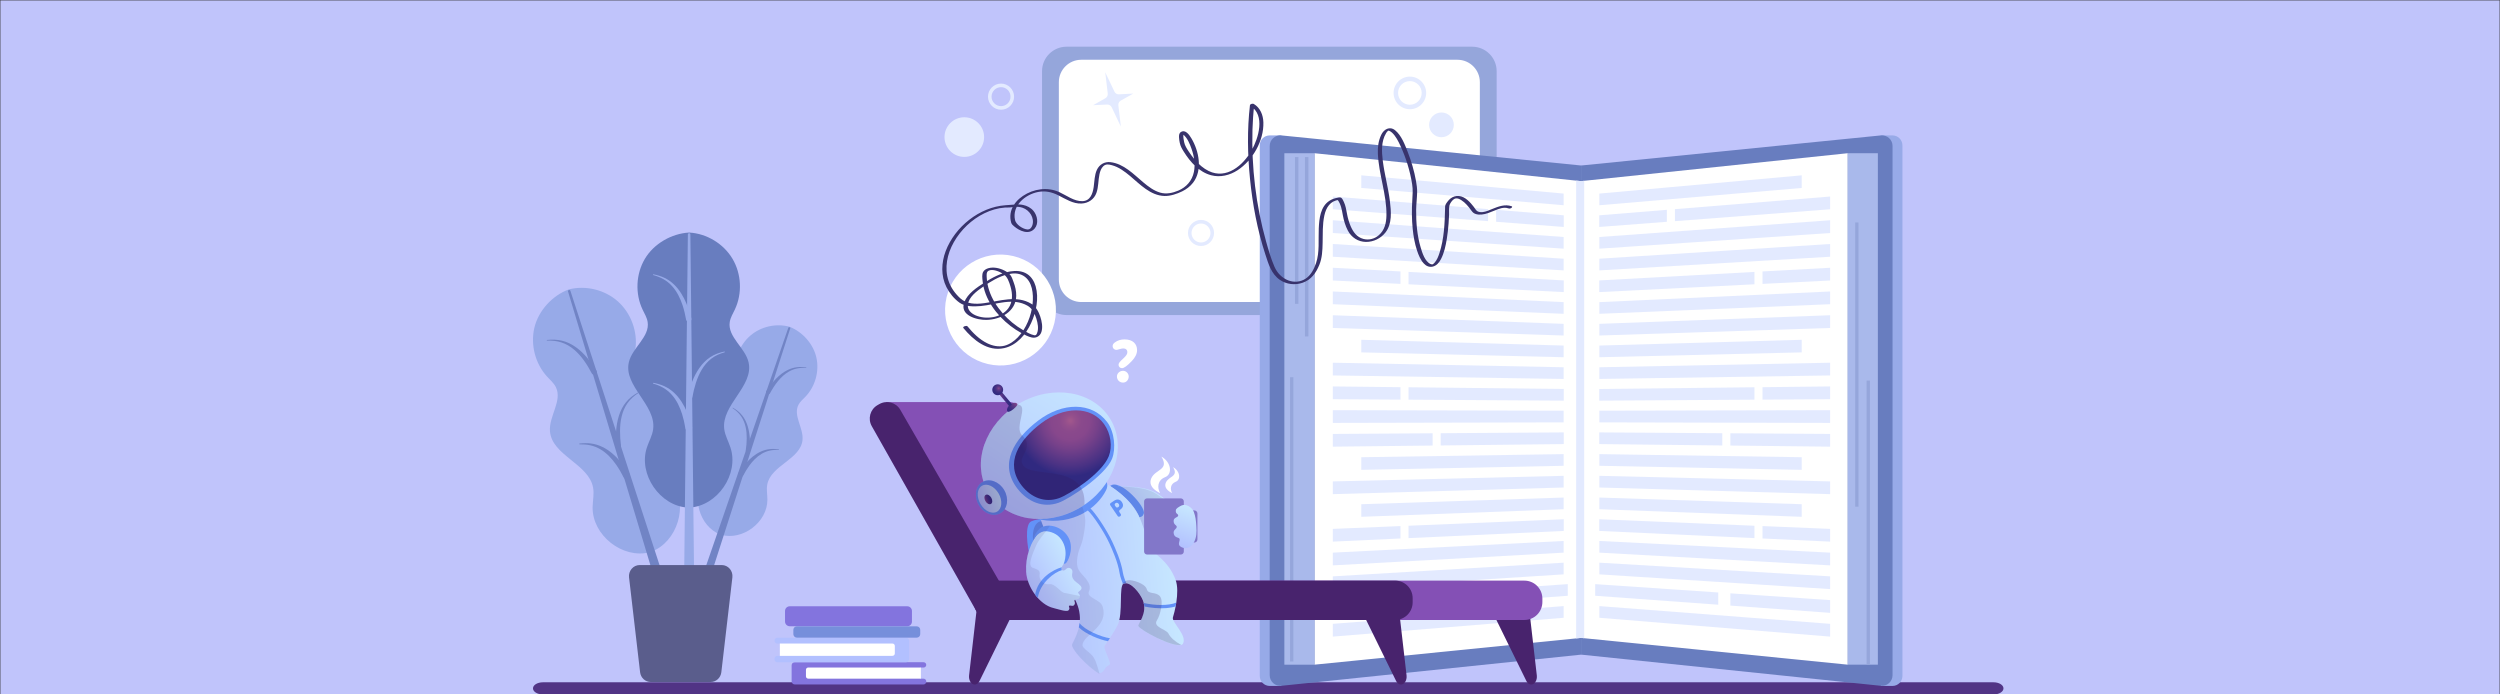 <svg width="1440" height="400" viewBox="0 0 1440 400" fill="none" xmlns="http://www.w3.org/2000/svg">
<rect x="0" y="0" width="1440" height="400" fill="#333333" stroke="none"/>
<mask id="mask0" mask-type="alpha" maskUnits="userSpaceOnUse" x="0" y="0" width="1440" height="400">
<path d="M0 0H1440V400H0V0Z" fill="white"/>
</mask>
<g mask="url(#mask0)">
<mask id="mask1" mask-type="alpha" maskUnits="userSpaceOnUse" x="0" y="0" width="1440" height="400">
<path d="M0 0H1440V400H0V0Z" fill="white"/>
</mask>
<g mask="url(#mask1)">
<path d="M0 0H1440V400H0V0Z" fill="#C0C4FB"/>
<path d="M847.962 181.469H614.329C606.537 181.469 600.215 175.143 600.215 167.345V41.023C600.215 33.225 606.537 26.898 614.329 26.898H847.962C855.754 26.898 862.076 33.225 862.076 41.023V167.366C862.055 175.164 855.754 181.469 847.962 181.469Z" fill="#95A6DB"/>
<path d="M839.499 173.966H622.794C615.674 173.966 609.898 168.186 609.898 161.06V47.328C609.898 40.203 615.674 34.423 622.794 34.423H839.499C846.619 34.423 852.395 40.203 852.395 47.328V161.06C852.395 168.186 846.619 173.966 839.499 173.966Z" fill="white"/>
<path d="M1148.29 400H312.713C309.536 400 307 398.426 307 396.5C307 394.574 309.568 393 312.713 393H1148.29C1151.46 393 1154 394.574 1154 396.5C1154 398.447 1151.43 400 1148.29 400Z" fill="#513485"/>
<path d="M1090.09 395.102H1083.39V77.994H1090.09C1093.24 77.994 1095.8 80.558 1095.8 83.711V389.364C1095.8 392.538 1093.24 395.102 1090.09 395.102Z" fill="#97AAE8"/>
<path d="M1083.37 395.018L910.688 377.068V95.334L1083.39 77.994C1086.98 77.637 1090.11 80.453 1090.11 84.068V388.923C1090.09 392.559 1086.96 395.397 1083.37 395.018Z" fill="#687DBF"/>
<path d="M1064.3 88.251V382.848L912.494 367.61L910.73 367.421H910.688V104.33H910.73L912.494 104.141L1064.3 88.251Z" fill="white"/>
<path d="M1081.65 88.251H1064.3V382.848H1081.65V88.251Z" fill="#A9B9EB"/>
<path d="M1070.5 128.124H1068.59V291.859H1070.5V128.124Z" fill="#95A6DB"/>
<path d="M1077.07 219.218H1075.16V382.954H1077.07V219.218Z" fill="#95A6DB"/>
<path d="M731.342 395.103H738.041V77.995H731.342C728.191 77.995 725.629 80.559 725.629 83.712V389.365C725.629 392.539 728.191 395.103 731.342 395.103Z" fill="#97AAE8"/>
<path d="M738.086 395.018L910.769 377.068V95.334L738.065 77.994C734.473 77.637 731.344 80.453 731.344 84.068V388.923C731.344 392.559 734.473 395.397 738.086 395.018Z" fill="#687DBF"/>
<path d="M910.746 104.33V367.421H910.725L907.869 367.715L757.133 382.848V88.251L907.995 104.057L910.725 104.33H910.746Z" fill="white"/>
<path d="M739.796 382.864H757.145V88.267H739.796V382.864Z" fill="#A9B9EB"/>
<path d="M744.978 217.285H743.066V381.02H744.978V217.285Z" fill="#95A6DB"/>
<path d="M747.894 90.458H745.898V175.016H747.894V90.458Z" fill="#95A6DB"/>
<path d="M753.648 90.458H751.652V193.786H753.648V90.458Z" fill="#95A6DB"/>
<path d="M912.488 104.141V367.61L910.724 367.421L907.867 367.715V104.057H907.993L910.724 104.33L912.488 104.141Z" fill="#E3EAFF"/>
<path d="M900.658 118.224L784.094 108.261V100.988L900.658 111.498V118.224Z" fill="#E3EAFF"/>
<path d="M900.658 143.236L767.711 134.219V126.862L900.658 136.51V143.236Z" fill="#E3EAFF"/>
<path d="M900.658 155.742L767.711 147.881V140.545L900.658 149.016V155.742Z" fill="#E3EAFF"/>
<path d="M857.119 127.388L767.711 120.536V113.2L857.119 120.473V127.388Z" fill="#E3EAFF"/>
<path d="M900.722 130.73L861.762 127.745V120.851L900.722 124.025V130.73Z" fill="#E3EAFF"/>
<path d="M900.658 180.754L767.711 175.226V167.891L900.658 174.028V180.754Z" fill="#E3EAFF"/>
<path d="M900.658 193.26L767.711 188.909V181.574L900.658 186.534V193.26Z" fill="#E3EAFF"/>
<path d="M900.658 218.272L767.711 216.254V208.919L900.658 211.546V218.272Z" fill="#E3EAFF"/>
<path d="M900.658 205.766L784.094 202.971V195.719L900.658 199.04V205.766Z" fill="#E3EAFF"/>
<path d="M900.658 280.803L767.711 284.629V277.293L900.658 274.077V280.803Z" fill="#E3EAFF"/>
<path d="M900.658 330.828L767.711 339.319V331.984L900.658 324.102V330.828Z" fill="#E3EAFF"/>
<path d="M900.658 355.839L767.711 366.685V359.328L900.658 349.113V355.839Z" fill="#E3EAFF"/>
<path d="M900.658 318.321L767.711 325.657V318.321L900.658 311.595V318.321Z" fill="#E3EAFF"/>
<path d="M900.658 268.297L784.094 270.63V263.357L900.658 261.571V268.297Z" fill="#E3EAFF"/>
<path d="M900.658 293.309L784.094 297.681V290.429L900.658 286.583V293.309Z" fill="#E3EAFF"/>
<path d="M811.316 163.75L900.725 168.248V161.522L811.316 156.625V163.75Z" fill="#E3EAFF"/>
<path d="M767.711 161.564L806.671 163.519V156.351L767.711 154.229V161.564Z" fill="#E3EAFF"/>
<path d="M900.658 243.284L767.711 243.6V236.264L900.658 236.558V243.284Z" fill="#E3EAFF"/>
<path d="M811.316 230.211L900.725 230.778V224.052L811.316 223.064V230.211Z" fill="#E3EAFF"/>
<path d="M767.711 229.938L806.671 230.19V223.022L767.711 222.581V229.938Z" fill="#E3EAFF"/>
<path d="M811.316 309.956L900.725 305.815V299.089L811.316 302.83V309.956Z" fill="#E3EAFF"/>
<path d="M767.711 311.973L806.671 310.166V303.02L767.711 304.638V311.973Z" fill="#E3EAFF"/>
<path d="M829.836 256.589L900.72 255.79V249.064L829.836 249.527V256.589Z" fill="#E3EAFF"/>
<path d="M767.711 257.283L825.195 256.632V249.569L767.711 249.948V257.283Z" fill="#E3EAFF"/>
<path d="M832.172 348.315L903.035 343.165V336.46L832.172 341.274V348.315Z" fill="#E3EAFF"/>
<path d="M767.711 353.002L825.195 348.82V341.757L767.711 345.667V353.002Z" fill="#E3EAFF"/>
<path d="M921.227 118.224L1037.79 108.261V100.988L921.227 111.498V118.224Z" fill="#E3EAFF"/>
<path d="M921.227 143.236L1054.15 134.219V126.862L921.227 136.51V143.236Z" fill="#E3EAFF"/>
<path d="M921.227 155.742L1054.15 147.881V140.545L921.227 149.016V155.742Z" fill="#E3EAFF"/>
<path d="M964.762 127.388L1054.15 120.536V113.2L964.762 120.473V127.388Z" fill="#E3EAFF"/>
<path d="M921.168 130.73L960.107 127.745V120.851L921.168 124.025V130.73Z" fill="#E3EAFF"/>
<path d="M921.227 180.754L1054.15 175.226V167.891L921.227 174.028V180.754Z" fill="#E3EAFF"/>
<path d="M921.227 193.26L1054.15 188.909V181.574L921.227 186.534V193.26Z" fill="#E3EAFF"/>
<path d="M921.227 218.272L1054.15 216.254V208.919L921.227 211.546V218.272Z" fill="#E3EAFF"/>
<path d="M921.227 205.766L1037.79 202.971V195.719L921.227 199.04V205.766Z" fill="#E3EAFF"/>
<path d="M921.227 280.803L1054.15 284.629V277.293L921.227 274.077V280.803Z" fill="#E3EAFF"/>
<path d="M921.227 330.828L1054.15 339.319V331.984L921.227 324.102V330.828Z" fill="#E3EAFF"/>
<path d="M921.227 355.839L1054.15 366.685V359.328L921.227 349.113V355.839Z" fill="#E3EAFF"/>
<path d="M921.227 318.321L1054.15 325.657V318.321L921.227 311.595V318.321Z" fill="#E3EAFF"/>
<path d="M921.227 268.297L1037.79 270.63V263.357L921.227 261.571V268.297Z" fill="#E3EAFF"/>
<path d="M921.227 293.309L1037.79 297.681V290.429L921.227 286.583V293.309Z" fill="#E3EAFF"/>
<path d="M1010.56 163.75L921.168 168.248V161.522L1010.56 156.625V163.75Z" fill="#E3EAFF"/>
<path d="M1054.15 161.564L1015.21 163.519V156.351L1054.15 154.229V161.564Z" fill="#E3EAFF"/>
<path d="M921.227 243.284L1054.15 243.6V236.264L921.227 236.558V243.284Z" fill="#E3EAFF"/>
<path d="M1010.56 230.211L921.168 230.778V224.052L1010.56 223.064V230.211Z" fill="#E3EAFF"/>
<path d="M1054.15 229.938L1015.21 230.19V223.022L1054.15 222.581V229.938Z" fill="#E3EAFF"/>
<path d="M1010.56 309.956L921.168 305.815V299.089L1010.56 302.83V309.956Z" fill="#E3EAFF"/>
<path d="M1054.15 311.973L1015.21 310.166V303.02L1054.15 304.638V311.973Z" fill="#E3EAFF"/>
<path d="M992.031 256.589L921.168 255.79V249.064L992.031 249.527V256.589Z" fill="#E3EAFF"/>
<path d="M1054.15 257.283L996.691 256.632V249.569L1054.15 249.948V257.283Z" fill="#E3EAFF"/>
<path d="M989.716 348.315L918.832 343.165V336.46L989.716 341.274V348.315Z" fill="#E3EAFF"/>
<path d="M1054.15 353.002L996.691 348.819V341.757L1054.15 345.666V353.002Z" fill="#E3EAFF"/>
<path d="M380.708 268.76C374.806 256.001 389.655 239.943 382.577 227.794C378.167 220.249 366.594 217.516 365.313 208.878C364.935 206.313 365.607 203.707 365.985 201.143C367.392 191.096 363.507 180.439 355.967 173.671C348.427 166.924 337.464 164.213 327.655 166.693C327.634 166.693 327.634 166.693 327.613 166.714C327.592 166.714 327.592 166.714 327.571 166.714C318.099 170.266 310.16 178.905 307.808 188.742C305.456 198.62 308.333 209.571 315.222 217.033C316.986 218.946 319.023 220.669 320.179 223.002C324.043 230.821 316.104 239.691 316.776 248.393C317.868 262.412 339.228 267.12 341.643 280.972C342.273 284.629 341.433 288.349 341.349 292.069C341.034 308.254 358.592 322.147 374.26 318.091L375.058 317.838C390.222 312.226 396.754 290.787 387.261 277.693C385.077 274.708 382.262 272.123 380.708 268.76Z" fill="#97AAE8"/>
<path d="M328.56 167.513L390.035 356.723C390.518 358.237 389.699 359.876 388.186 360.359C386.674 360.843 385.036 360.023 384.553 358.51C384.553 358.489 384.532 358.468 384.532 358.447L327.195 167.955C327.069 167.576 327.3 167.156 327.678 167.051C328.035 166.925 328.434 167.135 328.56 167.513Z" fill="#7184C5"/>
<path d="M333.806 255.476C338.364 254.951 342.543 255.308 346.849 257.368C350.965 259.323 354.347 262.37 357.308 265.796C359.261 268.066 361.005 270.505 362.601 273.006C363.189 273.91 362.916 275.129 362.013 275.717C361.047 276.348 359.744 275.99 359.198 274.961C357.917 272.438 356.531 269.979 354.914 267.688C352.499 264.262 349.684 261.13 346.03 258.923C342.165 256.569 338.217 255.876 333.827 255.939C333.722 255.939 333.617 255.855 333.617 255.728C333.617 255.581 333.701 255.497 333.806 255.476Z" fill="#7184C5"/>
<path d="M315.137 195.804C321.207 195.174 326.458 196.183 331.918 200.134C336.623 203.539 340.466 208.563 343.554 213.502C344.016 214.238 343.785 215.184 343.05 215.646C342.315 216.108 341.37 215.877 340.908 215.142C340.887 215.1 340.866 215.079 340.845 215.036C338.303 210.16 335.027 205.095 330.805 201.5C325.933 197.36 321.039 196.036 315.116 196.183C315.011 196.183 314.906 196.099 314.906 195.973C314.948 195.909 315.032 195.825 315.137 195.804Z" fill="#7184C5"/>
<path d="M367.646 226.428C365.231 228.005 363.131 229.812 361.451 232.209C359.812 234.5 358.741 237.148 358.09 239.859C357.418 242.592 357.166 245.408 357.145 248.225C357.124 251.041 357.334 253.879 357.691 256.695C357.796 257.494 357.229 258.209 356.431 258.314C355.633 258.419 354.919 257.851 354.814 257.053C354.814 257.011 354.814 256.99 354.814 256.948C354.667 254.005 354.646 251.062 354.877 248.12C355.129 245.177 355.591 242.234 356.515 239.397C357.418 236.58 358.762 233.848 360.653 231.578C362.543 229.245 364.832 227.542 367.457 226.071C367.562 226.008 367.688 226.05 367.73 226.155C367.772 226.26 367.73 226.365 367.646 226.428Z" fill="#7184C5"/>
<path d="M411.04 268.697C415.933 258.629 404.34 245.618 410.158 236.055C413.77 230.128 423.032 228.11 424.187 221.258C424.523 219.219 424.019 217.138 423.767 215.078C422.78 207.049 426.036 198.642 432.168 193.345C438.259 188.069 447.038 186.094 454.809 188.217C454.809 188.217 454.83 188.217 454.83 188.238H454.851C462.349 191.222 468.545 198.2 470.267 206.082C471.989 213.985 469.532 222.666 463.945 228.488C462.517 229.981 460.858 231.326 459.913 233.175C456.72 239.355 462.916 246.522 462.244 253.437C461.173 264.577 444.077 268.024 441.956 279.017C441.388 281.918 442.019 284.902 442.019 287.845C442.04 300.729 427.842 311.533 415.429 308.065L414.799 307.855C402.807 303.168 397.934 285.995 405.684 275.696C407.469 273.363 409.758 271.345 411.04 268.697Z" fill="#97AAE8"/>
<path d="M454.054 188.847L402.304 338.605C401.884 339.803 402.535 341.106 403.732 341.527C404.929 341.947 406.231 341.296 406.651 340.097C406.651 340.076 406.672 340.055 406.672 340.055L455.167 189.205C455.272 188.91 455.104 188.574 454.789 188.469C454.495 188.385 454.159 188.553 454.054 188.847Z" fill="#7184C5"/>
<path d="M448.594 258.819C444.961 258.335 441.621 258.545 438.198 260.122C434.9 261.614 432.149 263.989 429.734 266.68C428.159 268.466 426.73 270.379 425.407 272.334C424.924 273.048 425.113 274.015 425.848 274.498C426.562 274.982 427.528 274.793 428.012 274.057C428.033 274.015 428.075 273.973 428.096 273.931C429.146 271.934 430.301 270 431.603 268.193C433.577 265.481 435.888 263.043 438.807 261.341C441.915 259.533 445.066 259.029 448.552 259.134C448.636 259.134 448.72 259.071 448.72 258.966C448.741 258.903 448.678 258.819 448.594 258.819Z" fill="#7184C5"/>
<path d="M464.343 211.569C460.689 211.127 457.37 211.401 453.989 212.977C448.717 215.436 444.601 220.354 441.429 225.252C441.051 225.819 441.219 226.597 441.786 226.954C442.396 227.354 443.194 227.144 443.53 226.513C446.155 221.679 449.662 216.697 454.472 213.986C457.58 212.22 460.752 211.737 464.28 211.884C464.364 211.884 464.448 211.821 464.448 211.737C464.49 211.653 464.427 211.59 464.343 211.569Z" fill="#7184C5"/>
<path d="M422.068 235.172C423.959 236.454 425.618 237.926 426.92 239.859C429.461 243.58 430.154 248.204 430.112 252.681C430.091 254.93 429.881 257.179 429.545 259.407C429.461 260.037 429.881 260.626 430.511 260.71C431.142 260.794 431.73 260.374 431.814 259.743C431.814 259.722 431.814 259.68 431.814 259.659C431.982 257.326 432.024 254.972 431.898 252.618C431.583 247.888 430.49 243.054 427.55 239.355C426.08 237.463 424.274 236.076 422.215 234.878C422.131 234.836 422.026 234.857 421.984 234.941C421.984 235.025 422.005 235.13 422.068 235.172Z" fill="#7184C5"/>
<path d="M417.169 247.216C415.342 233.28 434.328 222.393 431.178 208.689C429.225 200.176 418.996 194.102 420.34 185.463C420.74 182.899 422.168 180.629 423.281 178.275C427.628 169.111 427.103 157.781 421.916 149.059C416.749 140.357 407.088 134.514 396.986 133.946C396.965 133.946 396.965 133.946 396.944 133.946C396.923 133.946 396.923 133.946 396.902 133.946C386.799 134.514 376.634 140.357 371.467 149.059C366.28 157.781 365.755 169.111 370.102 178.275C371.215 180.629 372.643 182.899 373.043 185.463C374.387 194.081 364.158 200.176 362.205 208.689C359.055 222.393 378.041 233.28 376.214 247.216C375.731 250.894 373.799 254.194 372.622 257.704C367.477 273.048 380.099 291.565 396.25 292.364H397.091C413.242 291.544 425.864 273.048 420.719 257.704C419.584 254.194 417.652 250.894 417.169 247.216Z" fill="#687DBF"/>
<path d="M397.659 135.018L399.823 333.96C399.844 335.557 398.562 336.86 396.966 336.881C395.37 336.902 394.068 335.62 394.047 334.023C394.047 334.002 394.047 333.981 394.047 333.96L396.21 135.018C396.21 134.619 396.546 134.304 396.945 134.304C397.323 134.304 397.638 134.619 397.659 135.018Z" fill="#97AAE8"/>
<path d="M376.381 220.522C380.897 221.384 384.782 222.982 388.248 226.219C391.587 229.308 393.918 233.218 395.724 237.379C396.901 240.133 397.846 242.97 398.623 245.85C398.917 246.901 398.287 247.973 397.237 248.267C396.124 248.561 394.989 247.847 394.779 246.691C394.317 243.895 393.708 241.142 392.868 238.472C391.587 234.479 389.823 230.632 387.008 227.459C384.047 224.075 380.498 222.204 376.276 220.964C376.171 220.922 376.108 220.817 376.129 220.712C376.171 220.565 376.276 220.501 376.381 220.522Z" fill="#97AAE8"/>
<path d="M376.381 157.992C380.855 158.896 384.719 160.514 388.143 163.793C391.419 166.904 393.687 170.813 395.43 174.954C396.565 177.707 397.468 180.524 398.203 183.403C398.413 184.223 397.93 185.085 397.09 185.295C396.271 185.505 395.409 185.022 395.199 184.181C395.199 184.139 395.178 184.097 395.178 184.076C394.674 181.28 394.044 178.506 393.162 175.837C391.818 171.822 389.991 167.997 387.134 164.823C384.11 161.46 380.498 159.631 376.276 158.433C376.171 158.412 376.108 158.286 376.129 158.181C376.171 158.034 376.276 157.971 376.381 157.992Z" fill="#97AAE8"/>
<path d="M417.359 202.93C414.586 203.707 412.024 204.8 409.735 206.587C407.487 208.29 405.681 210.475 404.232 212.872C401.397 217.58 399.8 223.402 398.813 228.804C398.666 229.581 397.91 230.107 397.133 229.96C396.356 229.813 395.831 229.056 395.978 228.278C395.978 228.236 395.999 228.215 395.999 228.173C397.427 222.582 399.527 216.634 402.846 211.947C404.547 209.53 406.647 207.323 409.125 205.704C411.646 204.044 414.334 203.098 417.253 202.488C417.359 202.467 417.485 202.53 417.506 202.657C417.527 202.783 417.443 202.888 417.359 202.93Z" fill="#97AAE8"/>
<path d="M415.719 325.468H368.463C364.766 325.468 361.889 328.81 362.33 332.593L368.694 387.221C369.072 390.415 371.697 392.833 374.826 392.833H409.355C412.484 392.833 415.11 390.415 415.488 387.221L421.851 332.593C422.292 328.81 419.436 325.468 415.719 325.468Z" fill="#5A5D8C"/>
<path d="M856.199 345.436L879.218 392.307C879.827 393.568 880.856 394.304 881.948 394.304C883.986 394.304 885.519 391.803 885.204 389.049L880.184 345.457H856.199V345.436Z" fill="#48236D"/>
<path d="M878.059 357.101H607.503C601.79 357.101 597.148 352.456 597.148 346.739V344.805C597.148 339.088 601.79 334.443 607.503 334.443H878.059C883.771 334.443 888.413 339.088 888.413 344.805V346.739C888.413 352.477 883.792 357.101 878.059 357.101Z" fill="#8450B5"/>
<path d="M642.703 335.936L588.096 235.866C586.311 232.608 582.866 231.011 579.548 231.578H510.113L570.937 348.274H629.702C632.265 350.144 635.709 350.397 638.586 348.652L639.679 347.979C643.648 345.541 645.013 340.16 642.703 335.936Z" fill="#8450B5"/>
<path d="M562.076 351.469L502.176 245.535C499.719 241.268 501.168 235.824 505.432 233.365L506.419 232.797C510.682 230.338 516.122 231.788 518.579 236.055L577.702 338.542C580.159 342.809 578.71 348.253 574.446 350.712L573.459 351.279C569.196 353.739 564.533 355.714 562.076 351.469Z" fill="#48236D"/>
<path d="M803.545 357.101H571.151C565.564 357.101 561.027 352.56 561.027 346.97V344.552C561.027 338.961 565.564 334.421 571.151 334.421H803.566C809.153 334.421 813.689 338.961 813.689 344.552V346.97C813.668 352.581 809.132 357.101 803.545 357.101Z" fill="#48236D"/>
<path d="M587.194 345.436L564.175 392.307C563.566 393.568 562.537 394.304 561.445 394.304C559.408 394.304 557.875 391.803 558.19 389.049L563.209 345.457H587.194V345.436Z" fill="#48236D"/>
<path d="M781.172 345.436L804.191 392.307C804.8 393.568 805.829 394.304 806.921 394.304C808.958 394.304 810.492 391.803 810.177 389.049L805.157 345.457H781.172V345.436Z" fill="#48236D"/>
<path d="M645.98 303.533C638.845 294.047 638.667 281.289 639.366 280.646C640.087 279.977 657.384 279.121 665.099 283.396C672.891 287.687 679.872 296.198 680.502 297.916C681.132 299.633 667.504 311.375 665.481 310.991C663.507 310.601 657.983 302.509 650.226 303.166C647.82 303.366 645.98 303.533 645.98 303.533Z" fill="url(#paint0_linear)"/>
<path d="M639.403 279.917C644.929 275.152 660.33 292.123 658.804 295.845C658.628 296.279 658.373 297.033 657.807 297.392C656.912 297.986 656.237 297.828 656.237 297.828C656.237 297.828 654.495 292.434 647.597 286.213C644.034 282.989 639.403 279.917 639.403 279.917Z" fill="#6392F8"/>
<path opacity="0.1" d="M644.98 304.339C645.437 304.217 645.862 304.024 646.201 303.717C646.936 303.64 648.237 303.53 649.761 303.421C657.523 302.813 663.02 310.884 665.016 311.246C667.039 311.63 680.645 299.916 680.037 298.171C679.407 296.454 672.427 287.943 664.635 283.651C659.476 280.82 650.124 280.231 644.192 280.352C643.759 279.778 643.276 279.432 642.869 279.326C642.412 279.225 641.645 279.007 641.03 279.269C640.032 279.67 639.779 280.315 639.779 280.315C639.779 280.315 639.866 280.43 639.985 280.616C639.375 280.704 638.988 280.794 638.874 280.88C638.197 281.495 638.312 293.666 644.941 303.055C645.003 303.866 644.98 304.339 644.98 304.339Z" fill="#351656"/>
<path d="M624.652 343.166C618.926 344.448 612.503 347.078 608.129 343.287C603.756 339.496 595.38 327.685 593.451 321.221C591.522 314.756 590.168 302.194 593.93 300.329C597.692 298.464 610.022 297.337 612.653 298.883C615.318 300.427 624.652 343.166 624.652 343.166Z" fill="#6392F8"/>
<path opacity="0.2" d="M599.551 320.296C598.968 317.716 595.318 314.254 595.02 310.848C594.545 305.601 596.028 301.777 598.313 300.656C601.537 299.042 610.147 300.337 614.159 301.707C617.779 311.54 624.682 343.129 624.682 343.129C619.746 344.245 614.293 346.346 610.067 344.468C609.567 341.602 610.682 336.617 608.437 333.291C605.493 329.04 602.321 332.679 599.551 320.296Z" fill="#351656"/>
<path d="M634.29 276.953C647.597 283.973 652.888 291.508 655.616 296.581C658.342 301.619 660.582 310.299 662.743 315.696C663.952 318.717 672.972 322.604 677.171 334.072C679.741 341.152 676.243 353.669 675.593 355.644C674.752 358.298 684.04 366.119 681.365 370.77C678.994 374.837 656.973 363.38 655.718 360.678C655.178 359.565 661.283 353.25 658.257 345.68C656.62 341.643 651.247 334.849 647.402 336.091C644.135 337.148 647.222 353.181 643.651 360.245C641.019 365.452 636.96 370.699 636.233 372.12C635.636 373.231 637.651 376.834 638.994 380.666C640.123 383.889 638.634 382.353 636.86 384.552C635.755 385.899 634.724 389.374 631.144 386.781C624.502 381.97 616.459 373.207 617.626 371.003C620.815 364.878 624.433 357.075 619.944 346.819C618.927 344.484 610.601 327.456 609.322 324.895C607.678 321.663 599.208 298.697 599.208 298.697L634.29 276.953Z" fill="url(#paint1_linear)"/>
<path d="M599.502 299.34C597.096 298.896 596.089 296.244 596.219 294.764C596.278 294.165 612.604 295.564 624.194 288.02C629.241 284.726 635.917 276.337 635.917 276.337C637.809 277.346 638.474 279.639 637.022 282.516C631.91 292.638 618.142 302.694 599.502 299.34Z" fill="#6392F8"/>
<path d="M646.163 289.145C647.347 290.892 647.011 292.349 645.142 293.624C644.651 293.932 644.48 294.543 644.739 294.895L645.582 296.137C645.826 296.52 645.669 297.1 645.179 297.408C644.688 297.716 644.079 297.699 643.836 297.316L639.475 290.926C639.232 290.543 639.388 289.963 639.879 289.655L641.732 288.411C642.636 287.797 643.457 287.606 644.303 287.772C645.057 287.972 645.661 288.409 646.163 289.145ZM644.385 290.309C644.045 289.803 643.649 289.579 643.167 289.622C643.089 289.624 643.043 289.641 642.965 289.643C642.236 289.8 641.821 290.605 642.161 291.11L642.777 292.015C643.166 292.581 644.268 292.368 644.544 291.614C644.751 291.173 644.692 290.722 644.385 290.309Z" fill="#6392F8"/>
<path d="M658.769 347.322C664.947 348.735 672.956 349.026 677.516 347.099C677.402 347.878 677.282 348.587 677.128 349.299C675.528 349.807 673.704 350.123 671.762 350.273C667.636 350.592 662.998 350.145 659.063 349.329C659.05 348.7 658.964 348.042 658.769 347.322Z" fill="#6392F8"/>
<path d="M627.521 292.312C631.033 295.33 637.773 305.832 640.617 311.946C642.254 315.529 645.722 322.959 646.828 330.047C647.106 331.845 648.199 334.7 648.709 335.885C648.253 335.85 647.802 335.885 647.394 336.022C647.191 336.107 646.991 336.228 646.831 336.415C646.273 335.058 645.218 332.236 644.932 330.333C643.882 323.521 640.494 316.224 638.9 312.743C635.925 306.29 629.332 296.336 626.309 293.77L627.521 292.312Z" fill="#6392F8"/>
<path d="M621.381 361.335C621.565 360.551 621.711 359.735 621.82 358.886C624.826 363.028 634.659 367.063 639.34 367.611C638.935 368.237 638.527 368.829 638.183 369.345C633.406 368.454 625.35 365.297 621.381 361.335Z" fill="#6392F8"/>
<path opacity="0.1" d="M609.248 324.866C607.604 321.634 599.353 299.247 599.353 299.247L620.394 285.829C623.296 290.434 624.667 295.087 625.05 298.697C625.447 302.48 623.868 311.385 622.466 314.468C621.065 317.55 619.183 324.344 621.255 328.138C623.327 331.932 629.495 335.48 627.215 340.73C625.643 344.315 633.738 345.265 635.055 349.222C638.964 360.992 623.804 365.662 623.522 371.493C623.413 373.705 628.199 375.61 630.135 378.995C631.542 381.406 632.723 385.864 633.324 388.232C626.444 384.039 616.276 373.417 617.587 370.971C620.776 364.846 624.394 357.044 619.905 346.788C618.85 344.42 610.525 327.392 609.248 324.866Z" fill="#351656"/>
<path opacity="0.2" d="M649.669 334.237C652.216 333.795 659.685 336.123 660.527 339.347C661.369 342.571 665.929 340.644 668.173 343.515C670.418 346.386 668.161 354.643 666.442 357.226C663.75 361.213 671.832 362.443 673.036 364.939C674.118 367.2 676.96 369.675 680.34 371.444C675.358 372.878 656.886 363.107 655.716 360.608C655.177 359.495 661.281 353.18 658.255 345.611C656.618 341.573 651.246 334.78 647.4 336.021C646.822 336.206 646.451 336.83 646.212 337.793C646.153 337.482 646.229 334.852 649.669 334.237Z" fill="#351656"/>
<path d="M639.768 241.747C649.418 258.323 641.443 281.054 621.923 292.499C602.403 303.944 578.751 299.821 569.066 283.248C559.415 266.673 567.391 243.942 586.911 232.497C606.431 221.052 630.082 225.174 639.768 241.747Z" fill="url(#paint2_linear)"/>
<path d="M637.668 243.03C642.053 248.78 642.805 258.519 640.56 264.221C636.703 273.897 615.643 287.525 609.734 289.591C600.771 292.768 592.048 289.103 586.091 281.514C575.017 267.288 584.115 252.764 598.087 242.202C612.06 231.64 628.748 231.402 637.668 243.03Z" fill="#6392F8"/>
<path d="M635.949 244.283C639.897 249.787 640.795 257.345 638.666 262.759C634.642 272.972 615.515 284.982 610.083 286.906C601.835 289.852 593.874 286.583 588.494 279.685C578.432 266.815 586.89 253.495 599.743 243.789C612.596 234.084 628.214 233.543 635.949 244.283Z" fill="url(#paint3_radial)"/>
<path opacity="0.2" d="M565.016 269.6C565.005 269.461 564.995 269.321 564.981 269.147C564.97 269.008 564.96 268.869 564.984 268.727C564.973 268.588 564.962 268.449 564.983 268.272C564.973 268.133 564.997 267.992 564.986 267.852C564.975 267.713 564.999 267.571 564.986 267.398C564.975 267.258 564.999 267.117 564.988 266.977C564.977 266.838 565.001 266.696 564.988 266.523C564.977 266.383 565.001 266.242 565.025 266.1C565.049 265.958 565.038 265.819 565.059 265.642C565.083 265.5 565.072 265.361 565.096 265.219C565.12 265.078 565.11 264.939 565.131 264.762C565.155 264.62 565.144 264.481 565.168 264.339C565.192 264.197 565.216 264.056 565.202 263.882C565.226 263.74 565.25 263.598 565.239 263.459C565.263 263.317 565.287 263.175 565.309 262.999C565.332 262.857 565.356 262.715 565.38 262.573C565.404 262.431 565.428 262.29 565.452 262.148C565.476 262.006 565.5 261.864 565.524 261.722C565.548 261.58 565.572 261.439 565.596 261.297C565.62 261.155 565.644 261.013 565.667 260.871C565.691 260.73 565.715 260.588 565.774 260.443C565.798 260.301 565.822 260.16 565.88 260.015C565.904 259.873 565.963 259.729 565.987 259.587C566.011 259.445 566.069 259.301 566.093 259.159C566.117 259.017 566.176 258.873 566.2 258.731C566.224 258.589 566.282 258.444 566.306 258.303C566.33 258.161 566.389 258.016 566.447 257.872C566.506 257.727 566.53 257.586 566.588 257.441C566.647 257.297 566.671 257.155 566.73 257.01C566.788 256.866 566.812 256.724 566.871 256.579C566.929 256.435 566.953 256.293 567.012 256.149C567.07 256.004 567.094 255.862 567.153 255.718C567.211 255.573 567.27 255.429 567.294 255.287C567.353 255.143 567.411 254.998 567.435 254.856C567.494 254.712 567.552 254.567 567.611 254.423C567.67 254.278 567.728 254.134 567.787 253.989C567.845 253.845 567.904 253.7 567.963 253.556C568.021 253.411 568.08 253.267 568.141 253.157C568.2 253.013 568.258 252.868 568.317 252.724C568.375 252.579 568.434 252.435 568.495 252.325C568.554 252.181 568.612 252.036 568.706 251.889C568.764 251.744 568.823 251.6 568.919 251.487C568.977 251.343 569.071 251.196 569.129 251.051C569.188 250.907 569.284 250.794 569.342 250.65C569.401 250.505 569.494 250.358 569.556 250.249C569.614 250.104 569.71 249.992 569.769 249.847C569.827 249.703 569.921 249.556 570.017 249.443C570.075 249.299 570.171 249.186 570.23 249.042C570.323 248.895 570.384 248.785 570.478 248.638C570.571 248.491 570.632 248.381 570.725 248.234C570.819 248.087 570.88 247.977 570.973 247.83C571.067 247.683 571.128 247.573 571.221 247.426C571.314 247.278 571.41 247.166 571.469 247.022C571.562 246.874 571.623 246.765 571.717 246.618C571.81 246.47 571.906 246.358 571.999 246.211C572.095 246.098 572.188 245.951 572.25 245.842C572.343 245.694 572.439 245.582 572.532 245.435C572.628 245.322 572.721 245.175 572.817 245.063C572.911 244.916 573.007 244.803 573.1 244.656C573.196 244.544 573.289 244.397 573.385 244.284C573.481 244.172 573.574 244.025 573.705 243.91C573.801 243.797 573.894 243.65 573.99 243.538C574.086 243.425 574.214 243.275 574.31 243.163C574.406 243.051 574.499 242.904 574.595 242.791C574.691 242.679 574.819 242.529 574.915 242.417C575.011 242.304 575.107 242.192 575.235 242.042C575.331 241.93 575.459 241.78 575.555 241.667C575.651 241.555 575.781 241.44 575.877 241.327C576.008 241.212 576.104 241.1 576.232 240.95C576.328 240.838 576.458 240.723 576.554 240.61C576.685 240.495 576.781 240.383 576.909 240.233C577.005 240.121 577.135 240.006 577.231 239.893C577.362 239.778 577.458 239.666 577.589 239.551C577.719 239.436 577.815 239.323 577.946 239.208C578.076 239.093 578.207 238.978 578.338 238.863C578.468 238.748 578.564 238.636 578.695 238.52C578.825 238.405 578.956 238.29 579.087 238.175C579.217 238.06 579.313 237.948 579.447 237.868C579.577 237.753 579.708 237.637 579.838 237.522C579.969 237.407 580.065 237.295 580.198 237.215C580.329 237.1 580.46 236.985 580.59 236.869C580.721 236.754 580.854 236.674 580.95 236.562C581.081 236.447 581.246 236.329 581.377 236.214C581.507 236.099 581.641 236.019 581.737 235.906C581.867 235.791 582.033 235.673 582.166 235.593C582.299 235.513 582.43 235.398 582.563 235.317C582.728 235.2 582.859 235.085 583.027 235.002C583.16 234.921 583.291 234.806 583.424 234.726C583.59 234.608 583.755 234.491 583.888 234.41C584.021 234.33 584.12 234.252 584.253 234.172C584.419 234.054 584.584 233.937 584.784 233.816C584.883 233.739 585.016 233.658 585.115 233.581C585.315 233.46 585.547 233.302 585.746 233.182C585.813 233.142 585.912 233.064 585.978 233.024C593.188 233.342 583.711 246.111 588.821 250.86C595.169 256.739 588.328 262.096 588.493 265.582C589.075 277.644 626.008 264.505 624.651 290.749C623.755 291.343 622.86 291.937 621.892 292.501C614.317 296.935 606.143 299.036 598.395 298.97C597.627 298.959 596.859 298.948 596.123 298.9C596.123 298.9 596.123 298.9 596.088 298.903C595.739 298.895 595.387 298.852 595.034 298.809C595 298.812 594.965 298.815 594.928 298.782C594.576 298.74 594.261 298.729 593.909 298.686C593.874 298.689 593.84 298.691 593.84 298.691C592.749 298.566 591.652 298.37 590.625 298.17C590.591 298.173 590.553 298.14 590.484 298.146C590.164 298.066 589.881 298.017 589.561 297.937C589.526 297.94 589.454 297.91 589.42 297.913C589.1 297.833 588.779 297.753 588.425 297.675L588.39 297.678C587.713 297.485 587 297.295 586.355 297.065C586.32 297.068 586.283 297.036 586.248 297.038C585.963 296.955 585.674 296.838 585.389 296.755C585.317 296.725 585.245 296.696 585.21 296.698C584.922 296.581 584.671 296.495 584.383 296.377C584.346 296.345 584.277 296.351 584.239 296.319C583.591 296.054 582.977 295.786 582.326 295.486C582.289 295.454 582.254 295.457 582.217 295.425C581.964 295.305 581.673 295.152 581.419 295.032C581.347 295.002 581.275 294.973 581.201 294.909C580.982 294.786 580.728 294.665 580.51 294.542C580.438 294.513 580.363 294.448 580.291 294.419C580.035 294.264 579.816 294.141 579.56 293.986C579.522 293.953 579.485 293.921 579.413 293.892C579.12 293.705 578.826 293.517 578.533 293.33C578.533 293.33 578.498 293.333 578.495 293.298C578.236 293.108 577.98 292.953 577.722 292.763C577.647 292.699 577.575 292.669 577.5 292.605C577.316 292.479 577.095 292.321 576.908 292.161C576.833 292.097 576.758 292.032 576.649 291.971C576.462 291.81 576.278 291.685 576.091 291.524C576.017 291.46 575.942 291.396 575.87 291.366C575.611 291.176 575.384 290.949 575.125 290.759C574.864 290.534 574.637 290.307 574.376 290.082C574.301 290.018 574.261 289.951 574.186 289.887C573.999 289.726 573.847 289.563 573.658 289.368C573.583 289.303 573.506 289.204 573.431 289.14C573.279 288.977 573.127 288.814 572.974 288.65C572.9 288.586 572.822 288.487 572.748 288.423C572.593 288.225 572.406 288.064 572.251 287.866C572.211 287.8 572.137 287.735 572.099 287.703C571.87 287.441 571.677 287.211 571.483 286.946C571.443 286.879 571.405 286.847 571.365 286.78C571.21 286.582 571.056 286.384 570.898 286.151C570.821 286.052 570.778 285.951 570.703 285.887C570.586 285.721 570.431 285.523 570.314 285.357C570.236 285.258 570.193 285.156 570.116 285.057C569.996 284.856 569.841 284.658 569.724 284.493C569.681 284.391 569.606 284.327 569.563 284.225C569.366 283.925 569.206 283.658 569.043 283.355C569.043 283.355 569.04 283.321 569.006 283.323C568.848 283.09 568.723 282.82 568.6 282.585C568.557 282.483 568.517 282.416 568.44 282.317C568.357 282.149 568.274 281.98 568.157 281.814C568.114 281.713 568.036 281.614 567.991 281.477C567.908 281.308 567.828 281.175 567.745 281.006C567.703 280.904 567.623 280.771 567.58 280.669C567.5 280.535 567.452 280.364 567.372 280.23C567.326 280.094 567.283 279.992 567.203 279.858C567.158 279.722 567.075 279.553 567.03 279.417C566.984 279.28 566.942 279.179 566.896 279.042C566.851 278.906 566.768 278.737 566.723 278.601C566.677 278.464 566.632 278.328 566.589 278.226C566.544 278.09 566.496 277.918 566.45 277.782C566.405 277.645 566.359 277.509 566.314 277.373C566.268 277.236 566.223 277.1 566.175 276.928C566.13 276.792 566.084 276.655 566.073 276.516C566.028 276.38 565.983 276.243 565.934 276.072C565.889 275.936 565.878 275.797 565.833 275.66C565.787 275.524 565.742 275.387 565.729 275.213C565.683 275.077 565.672 274.938 565.627 274.801C565.582 274.665 565.571 274.526 565.523 274.354C565.477 274.218 565.467 274.079 565.456 273.94C565.445 273.801 565.4 273.664 565.386 273.49C565.376 273.351 565.33 273.215 565.319 273.075C565.309 272.936 565.263 272.8 565.25 272.626C565.239 272.487 565.194 272.35 565.183 272.211C565.172 272.072 565.127 271.936 565.113 271.762C565.103 271.622 565.092 271.483 565.081 271.344C565.07 271.205 565.06 271.066 565.046 270.892C565.035 270.753 565.025 270.614 565.014 270.475C565.003 270.335 564.992 270.196 564.979 270.022C565.038 269.878 565.027 269.739 565.016 269.6Z" fill="#351656"/>
<path d="M585.94 232.607C586.365 233.134 585.306 234.335 583.8 235.606C582.294 236.877 580.739 237.522 580.355 237.062C579.626 236.209 580.218 234.378 581.724 233.107C583.23 231.836 585.132 231.62 585.94 232.607Z" fill="url(#paint4_linear)"/>
<path d="M581.157 233.816L574.432 225.762L575.938 224.491L582.663 232.545C582.856 232.775 582.81 233.093 582.581 233.286L581.893 233.864C581.701 234.089 581.349 234.046 581.157 233.816Z" fill="url(#paint5_linear)"/>
<path d="M574.922 227.648C573.198 227.781 571.693 226.487 571.56 224.759C571.426 223.03 572.715 221.52 574.438 221.387C576.162 221.254 577.667 222.548 577.8 224.277C577.934 226.006 576.645 227.515 574.922 227.648Z" fill="url(#paint6_radial)"/>
<path d="M563.785 290.898C560.903 285.958 561.845 280.03 565.889 277.656C569.933 275.283 575.548 277.363 578.43 282.303C581.312 287.243 580.37 293.171 576.326 295.544C572.282 297.918 566.668 295.837 563.785 290.898Z" fill="#6392F8"/>
<path d="M575.173 284.21C577.583 288.327 577.18 293.047 574.309 294.704C571.44 296.395 567.171 294.415 564.761 290.297C562.35 286.179 562.753 281.459 565.625 279.803C568.493 278.112 572.762 280.092 575.173 284.21Z" fill="url(#paint7_linear)"/>
<path d="M570.964 286.671C571.807 288.11 571.723 289.726 570.787 290.253C569.854 290.815 568.437 290.085 567.594 288.645C566.75 287.206 566.834 285.59 567.77 285.063C568.703 284.501 570.12 285.231 570.964 286.671Z" fill="url(#paint8_linear)"/>
<path opacity="0.3" d="M563.785 290.898C560.903 285.958 561.845 280.03 565.889 277.656C569.933 275.283 575.548 277.363 578.43 282.303C581.312 287.243 580.37 293.171 576.326 295.544C572.282 297.918 566.668 295.837 563.785 290.898Z" fill="#351656"/>
<path d="M610.636 308.377C609.6 307.126 607.992 305.564 606.51 304.202C604.493 302.348 601.374 302.517 599.667 304.609C593.443 312.236 590.568 320.733 591.062 329.399C591.558 338.098 598.791 348.312 606.685 350.191C609.228 350.796 614.426 352.643 615.461 351.529C616.609 350.294 615.316 349.539 615.831 348.942C616.34 348.352 617.892 349.564 618.689 348.53C619.724 347.189 618.587 346.362 618.893 345.766C619.396 344.784 621.216 345.834 621.934 343.925C622.458 342.53 620.823 341.796 620.97 341.187C621.065 340.793 623.154 339.913 622.958 338.523C622.757 337.097 620.282 335.775 619.072 334.617C618.934 334.485 618.812 334.343 618.693 334.195C618.432 333.867 617.769 333.064 617.597 332.12C617.231 330.106 618.466 328.982 616.926 327.606C616.093 326.861 614.846 326.899 614.113 327.719C614.113 327.719 613.078 329.029 612.027 328.542C609.528 327.383 615.224 322.495 615.03 319.832C614.913 318.232 614.807 313.412 610.636 308.377Z" fill="url(#paint9_linear)"/>
<path d="M595.179 311.159C595.358 309.42 596.685 306.479 598.795 304.564C602.959 300.787 612.372 303.101 615.726 310.186C618.772 316.619 614.755 324.298 613.664 324.571C613.021 324.732 612.699 324.775 612.699 324.775C612.699 324.775 616.299 316.263 610.316 309.516C607.96 306.858 603.497 305.581 601.104 306.104C597.266 306.944 595.179 311.159 595.179 311.159Z" fill="#6392F8"/>
<path d="M597.769 344.395L596.242 342.537C597.698 333.091 606.704 328.076 611.59 326.713C611.59 326.713 611.399 327.283 611.403 327.718C611.406 328.073 611.738 328.358 611.738 328.358C607.21 329.621 599.116 335.66 597.769 344.395Z" fill="#6392F8"/>
<path opacity="0.1" d="M598.791 304.564C596.68 306.479 595.354 309.42 595.174 311.16C595.174 311.16 595.462 310.578 596.021 309.804C592.334 316.014 590.677 322.655 591.061 329.399C591.313 333.818 593.306 338.626 596.238 342.536C596.238 342.537 596.238 342.538 596.237 342.539L596.279 342.59C596.747 343.211 597.238 343.81 597.75 344.38L597.765 344.398C597.765 344.397 597.765 344.397 597.765 344.397C600.353 347.27 603.464 349.425 606.684 350.191C609.227 350.797 614.426 352.643 615.46 351.53C616.608 350.294 615.315 349.539 615.83 348.942C616.34 348.352 617.891 349.564 618.688 348.53C619.723 347.189 618.586 346.362 618.892 345.766C619.395 344.784 621.215 345.834 621.933 343.926C622.014 343.711 622.039 343.513 622.031 343.328C621.862 343.265 621.732 343.223 621.675 343.215C621.318 343.165 615.221 341.991 612.981 341.508C610.742 341.026 607.609 335.924 604.311 336.484C601.013 337.044 598.397 333.765 598.787 331.216C599.177 328.667 598.269 328.234 594.943 327.069C591.617 325.903 594.592 319.499 596.712 314.432C598.561 310.014 602.619 306.552 604.753 302.793C602.439 302.647 600.279 303.214 598.791 304.564Z" fill="#351656"/>
<path d="M675.15 284.002C675.15 284.002 669.899 281.879 671.516 278.012C673.134 274.145 679.056 274.67 675.696 269.079C679.749 271.307 680.358 276.289 677.208 277.508C674.079 278.727 673.911 281.816 675.15 284.002Z" fill="white"/>
<path d="M668.215 284.002C668.215 284.002 660.822 280.997 663.112 275.574C665.401 270.151 673.718 270.866 668.971 263.005C674.663 266.158 675.524 273.157 671.093 274.859C666.682 276.583 666.451 280.934 668.215 284.002Z" fill="white"/>
<path d="M687.96 312.504L681.87 312.504C680.904 312.504 680.105 311.726 680.105 310.738C680.105 309.75 680.883 308.973 681.87 308.973L686.196 308.973L686.196 297.538L681.87 297.538C680.904 297.538 680.105 296.761 680.105 295.773C680.105 294.806 680.883 294.007 681.87 294.007L687.96 294.007C688.927 294.007 689.725 294.785 689.725 295.773L689.725 310.738C689.725 311.705 688.927 312.504 687.96 312.504Z" fill="#8277C9"/>
<path d="M680.15 319.419L660.722 319.419C659.777 319.419 659 318.641 659 317.695L659 288.795C659 287.849 659.777 287.071 660.722 287.071L680.15 287.071C681.095 287.071 681.872 287.849 681.872 288.795L681.872 317.695C681.872 318.662 681.116 319.419 680.15 319.419Z" fill="#8277C9"/>
<path d="M677.285 293.811C676.969 296.179 678.722 295.86 678.64 296.975C678.535 298.046 676.061 298.075 676.021 299.901C675.928 302.262 677.649 302.412 677.784 303.298C678.025 304.804 675.311 305.017 676.166 307.774C676.776 309.758 678.91 309.518 679.376 310.283C679.96 311.267 678.144 313.368 679.739 314.656C682.064 316.568 686.039 315.961 687.79 312.26C689.184 309.371 689.364 306.962 689.078 302.943C688.854 299.567 688.598 297.505 687.635 294.863C686.696 292.265 683.134 289.945 680.514 291.179C678.688 292.101 677.396 292.962 677.285 293.811Z" fill="url(#paint10_linear)"/>
<path d="M607.36 185.916C611.411 168.744 600.786 151.536 583.627 147.482C566.469 143.427 549.274 154.06 545.223 171.232C541.171 188.404 551.797 205.611 568.955 209.666C586.114 213.721 603.308 203.087 607.36 185.916Z" fill="white"/>
<path d="M554.894 188.93C560.606 195.866 568.839 202.655 578.417 200.512C585.705 198.872 590.934 192.609 593.917 186.093C596.836 179.703 598.516 171.779 596.521 164.864C595.702 162.068 594.148 159.462 591.669 157.844C588.792 155.973 585.159 155.784 581.861 156.351C576.505 157.276 571.528 159.904 567.012 162.804C562.686 165.579 557.309 169.068 555.419 174.112C552.583 181.7 562.707 184.39 568.188 184.264C576.316 184.075 585.159 179.535 585.348 170.434C585.411 167.68 584.759 164.99 583.793 162.426C583.31 161.165 582.89 159.672 582.071 158.579C581.21 157.402 579.908 156.541 578.627 155.868C575.875 154.46 572.368 153.619 569.323 154.481C568.146 154.817 566.949 155.469 566.319 156.562C565.479 158.054 565.815 160.282 565.983 161.9C567.033 172.263 574.006 181.553 582.05 187.732C584.024 189.246 586.104 190.633 588.288 191.81C590.157 192.819 592.278 193.996 594.4 194.416C596.857 194.9 599.104 193.596 599.86 191.2C600.742 188.405 600.091 185.042 599.188 182.33C598.243 179.514 596.689 176.571 594.064 174.995C585.558 169.845 575.812 173.44 566.76 174.638C561.993 175.268 556.889 175.226 553.15 171.842C550.105 169.089 547.669 165.663 546.346 161.753C543.846 154.313 545.59 146.22 549.37 139.557C553.382 132.432 559.682 126.4 567.033 122.827C570.751 121.019 574.741 119.842 578.879 119.548C579.803 119.485 580.748 119.569 581.672 119.506C582.638 119.443 583.604 119.19 584.57 119.127C586.062 119.043 587.595 119.19 589.023 119.674C593.035 121.04 596.017 125.538 594.631 129.784C594.148 131.234 593.182 132.285 591.711 132.159C589.044 131.907 585.243 129.342 584.654 126.757C582.806 118.434 590.514 112.002 597.97 110.573C602.087 109.774 605.804 110.615 609.522 112.464C613.722 114.566 618.091 117.488 622.963 117.236C626.891 117.047 630.251 114.798 631.553 111.077C632.772 107.651 632.54 103.889 633.297 100.358C633.654 98.697 634.221 96.953 635.481 95.755C636.972 94.325 638.61 94.662 640.479 95.166C644.428 96.217 647.809 98.781 650.897 101.346C656.673 106.18 662.637 112.654 670.723 112.885C674.084 112.99 677.969 111.687 680.952 110.215C683.367 109.017 685.53 107.378 687.189 105.255C692.839 97.962 690.613 86.948 686.202 79.612C685.047 77.7 682.8 74.358 680.153 76.081C679.103 76.775 679.061 78.078 679.124 79.213C679.166 80.243 679.334 81.273 679.544 82.282C679.943 84.257 680.868 85.792 681.939 87.494C685.614 93.338 690.697 99.118 697.628 100.946C702.857 102.333 708.36 100.967 712.813 98.067C721.529 92.413 728.018 80.999 727.703 70.511C727.577 66.244 725.939 62.125 722.159 59.855C721.634 59.539 720.058 59.855 719.974 60.611C718.336 74.652 718.588 88.924 719.995 102.964C721.466 117.698 724.217 132.39 728.817 146.473C730.602 151.937 732.24 157.802 737.239 161.228C741.061 163.834 746.018 164.381 750.365 162.846C755.301 161.102 758.01 157.234 759.922 152.589C761.581 148.596 761.728 144.224 761.833 139.957C761.938 134.702 761.707 129.321 762.82 124.151C763.807 119.506 766.243 115.659 771.284 115.113C770.969 115.05 770.633 114.966 770.318 114.903C772.418 117.53 772.901 120.872 773.489 124.067C774.056 127.093 774.917 130.036 776.346 132.789C778.404 136.762 782.289 139.305 786.784 139.347C791.152 139.389 795.395 137.309 798.062 133.861C801.948 128.838 801.318 121.797 800.583 115.848C799.616 108.03 797.453 100.421 796.487 92.623C795.836 87.347 795.5 81.42 798.398 76.67C798.671 76.228 798.965 75.829 799.364 75.472C799.406 75.43 799.721 75.198 799.616 75.282C799.701 75.219 799.721 75.24 799.658 75.24C800.373 75.303 801.15 75.787 801.78 76.375C804.006 78.435 805.434 81.378 806.694 84.089C809.887 91.004 812.218 98.571 813.394 106.096C813.898 109.291 813.688 112.128 813.478 115.323C813.121 120.788 813.163 126.316 813.709 131.76C814.129 136.005 814.864 140.251 816.209 144.308C817.07 146.914 818.204 149.71 820.115 151.769C821.459 153.22 823.244 154.039 825.219 153.577C827.487 153.051 829.02 151.181 830.028 149.184C831.856 145.653 832.696 141.617 833.347 137.729C833.83 134.765 834.145 131.781 834.376 128.775C834.502 127.093 834.607 125.391 834.67 123.709C834.754 121.755 834.334 119.043 835.279 117.32C835.909 116.164 836.98 114.692 838.324 114.335C839.479 114.041 840.74 114.671 841.685 115.26C844.016 116.71 845.843 118.98 847.418 121.166C848.196 122.217 848.679 122.806 849.96 123.247C851.073 123.625 852.249 123.688 853.404 123.583C856.051 123.352 858.508 122.217 860.944 121.25C863.402 120.262 866.153 119.085 868.799 120.01C869.345 120.199 870.038 120.136 870.521 119.8C870.794 119.611 871.319 119.022 870.731 118.812C866.93 117.467 863.149 118.896 859.6 120.346C857.773 121.082 855.883 121.986 853.908 122.175C852.963 122.259 851.871 122.175 851.031 121.692C850.149 121.187 849.603 120.073 848.994 119.274C846.872 116.542 843.974 113.2 840.278 112.885C838.618 112.738 836.959 113.242 835.636 114.23C834.88 114.777 834.25 115.47 833.704 116.227C833.305 116.752 832.864 117.362 832.612 117.971C832.318 118.686 832.381 119.38 832.36 120.136C832.171 128.607 831.793 137.561 829.146 145.695C828.516 147.671 827.697 149.815 826.269 151.37C826.08 151.58 825.807 151.832 825.618 151.958C825.324 152.169 825.156 152.232 825.156 152.232C824.967 152.295 825.051 152.316 824.778 152.274C824.673 152.253 824.379 152.211 824.148 152.127C820.745 150.76 819.191 145.548 818.267 142.416C816.23 135.522 815.642 128.144 815.704 120.977C815.747 117.551 816.188 114.146 816.272 110.741C816.314 108.576 815.999 106.39 815.62 104.246C814.591 98.487 812.932 92.812 810.79 87.368C809.173 83.207 807.198 77.973 803.607 75.051C800.499 72.508 797.075 74.442 795.563 77.7C793.946 81.147 793.484 84.741 793.652 88.503C793.904 94.472 795.185 100.358 796.361 106.201C797.558 112.107 798.713 118.118 798.587 124.172C798.503 128.481 797.537 132.621 794.135 135.522C791.698 137.603 788.422 138.465 785.314 137.624C781.533 136.615 779.391 133.63 777.942 130.204C776.976 127.913 776.346 125.664 775.884 123.205C775.463 120.893 775.085 118.497 774.077 116.353C773.741 115.638 773.195 114.293 772.502 113.894C771.809 113.494 770.717 113.831 770.003 113.978C768.533 114.272 767.104 114.798 765.844 115.596C760.552 118.917 759.858 125.916 759.606 131.591C759.312 138.128 760.174 145.296 758.031 151.58C756.834 155.069 755.112 158.537 751.919 160.597C749 162.468 745.367 162.741 742.132 161.543C738.499 160.198 735.642 157.213 734.109 153.682C732.093 149.037 730.644 144.034 729.279 139.158C723.419 118.308 720.794 96.259 721.424 74.61C721.571 69.818 721.886 65.046 722.453 60.296C721.718 60.548 721.004 60.801 720.269 61.053C728.943 66.265 724.868 79.675 720.962 86.57C716.089 95.208 706.491 103.532 696.178 98.487C693.175 97.016 690.655 94.788 688.471 92.287C687.105 90.71 685.866 89.029 684.711 87.284C683.577 85.561 682.485 83.9 682.065 81.882C681.75 80.348 681.393 78.666 681.729 77.111C681.75 76.985 681.918 76.754 681.897 76.733C682.002 76.901 681.204 76.985 680.952 77.09C680.826 77.153 680.889 77.006 681.036 77.153C681.204 77.3 681.351 77.342 681.498 77.468C683.955 79.402 685.383 83.017 686.37 85.855C687.84 90.037 688.576 94.662 687.693 99.034C686.685 104.036 683.367 107.84 678.683 109.795C675.386 111.182 671.773 111.96 668.287 110.951C664.591 109.879 661.419 107.462 658.521 105.024C652.892 100.316 647.263 94.283 639.597 93.4C636.237 93.022 633.234 94.746 631.805 97.835C630.377 100.925 630.44 104.456 629.957 107.756C629.411 111.54 628.004 115.743 623.467 115.869C618.679 116.017 614.289 112.528 610.11 110.636C603.326 107.567 595.324 108.744 589.191 112.864C586.377 114.755 583.982 117.32 582.743 120.515C582.113 122.154 581.861 123.92 581.987 125.664C582.05 126.505 582.197 127.367 582.428 128.186C582.701 129.153 583.31 129.658 584.066 130.309C587.217 133.021 592.635 135.543 595.975 131.612C598.411 128.733 597.529 124.214 595.303 121.502C593.791 119.674 591.585 118.518 589.296 118.055C587.805 117.74 586.272 117.698 584.759 117.803C582.911 117.929 581.084 118.076 579.215 118.203C564.156 119.253 550 130.688 544.707 144.644C542.187 151.328 541.893 158.895 545.148 165.368C546.892 168.836 549.538 172.094 552.709 174.364C556.007 176.718 561.111 176.634 564.954 176.277C573.901 175.415 583.499 171.233 591.963 176.151C594.589 177.685 596.059 180.712 596.941 183.507C597.739 186.051 598.411 189.414 597.319 191.978C596.962 192.84 596.626 193.26 595.702 193.092C593.56 192.672 591.312 191.305 589.443 190.233C584.948 187.669 580.895 184.306 577.493 180.397C574.132 176.55 571.339 172.115 569.743 167.218C568.986 164.948 568.524 162.573 568.377 160.177C568.314 158.895 567.978 156.709 569.386 155.952C571.738 154.691 575.791 156.456 577.787 157.739C580.328 159.357 581.21 162.279 582.05 165.053C583.289 169.215 583.457 173.923 580.79 177.58C576.757 183.129 567.747 184.264 561.783 181.574C559.367 180.481 557.162 178.442 557.477 175.562C557.96 171.043 562.728 167.617 566.13 165.242C570.52 162.174 575.35 159.231 580.622 157.97C583.583 157.255 586.797 157.234 589.485 158.853C594.736 162.005 595.366 169.425 594.778 174.911C594.022 181.91 591.186 189.183 586.272 194.311C584.108 196.56 581.441 198.431 578.459 199.166C575.182 199.965 571.654 199.208 568.629 197.716C564.093 195.488 560.417 191.81 557.246 187.942C556.616 187.312 554.264 188.174 554.894 188.93Z" fill="#38336C"/>
<path d="M530.242 384.509V390.92H531.985C532.825 390.92 533.518 391.613 533.518 392.454V392.706C533.518 393.547 532.825 394.241 531.985 394.241H457.762C456.775 394.241 455.977 393.442 455.977 392.454V383.227C455.977 382.239 456.775 381.44 457.762 381.44H531.985C532.825 381.44 533.518 382.134 533.518 382.975C533.518 383.816 532.825 384.509 531.985 384.509H530.242Z" fill="#8374DE"/>
<path d="M530.473 390.899H465.533C464.819 390.899 464.23 390.31 464.23 389.596V385.791C464.23 385.077 464.819 384.488 465.533 384.488H530.452V390.899H530.473Z" fill="white"/>
<path d="M449.405 370.679V377.762H447.662C446.822 377.762 446.129 378.519 446.129 379.465V379.759C446.129 380.705 446.822 381.461 447.662 381.461H521.906C522.894 381.461 523.692 380.579 523.692 379.486V369.292C523.692 368.199 522.894 367.316 521.906 367.316H447.662C446.822 367.316 446.129 368.073 446.129 369.018C446.129 369.964 446.822 370.721 447.662 370.721H449.405V370.679Z" fill="#B2C0FF"/>
<path d="M449.195 377.762H514.051C514.808 377.762 515.417 377.153 515.417 376.396V372.045C515.417 371.289 514.808 370.679 514.051 370.679H449.195V377.762Z" fill="white"/>
<path d="M522.598 360.716H454.885C453.394 360.716 452.176 359.497 452.176 358.005V351.93C452.176 350.438 453.394 349.219 454.885 349.219H522.577C524.068 349.219 525.286 350.438 525.286 351.93V358.005C525.286 359.518 524.089 360.716 522.598 360.716Z" fill="#8374DE"/>
<path d="M528.021 367.295H459.006C457.872 367.295 456.969 366.37 456.969 365.256V362.797C456.969 361.662 457.893 360.758 459.006 360.758H528.021C529.155 360.758 530.058 361.683 530.058 362.797V365.256C530.079 366.37 529.155 367.295 528.021 367.295Z" fill="#768FDB"/>
<path d="M642.139 197.255C643.693 196.078 645.562 195.489 647.747 195.489C652.451 195.489 654.951 198.054 654.951 201.669C654.951 203.75 653.943 205.872 651.905 207.974C649.301 210.707 647.432 212.073 646.256 212.073C645.121 212.073 644.281 211.169 644.281 210.097C644.281 209.13 645.184 208.164 646.739 206.734C646.844 206.629 646.949 206.524 647.012 206.482C648.776 204.843 649.343 203.96 649.343 202.846C649.343 201.459 648.398 200.702 647.054 200.702C646.424 200.702 645.71 200.849 644.827 201.122C643.966 201.396 643.336 201.543 642.958 201.543C641.992 201.543 640.879 200.702 640.879 199.315C640.879 198.558 641.299 197.864 642.139 197.255ZM646.886 220.375C644.764 220.375 643.357 218.778 643.357 216.844C643.357 215.184 644.785 213.586 646.886 213.586C648.713 213.586 650.141 215.184 650.141 216.844C650.141 218.757 648.797 220.375 646.886 220.375Z" fill="white"/>
<path d="M576.593 63.197C572.456 63.197 569.074 59.813 569.074 55.673C569.074 51.532 572.456 48.148 576.593 48.148C580.731 48.148 584.112 51.532 584.112 55.673C584.133 59.813 580.752 63.197 576.593 63.197ZM576.593 50.208C573.59 50.208 571.132 52.646 571.132 55.673C571.132 58.678 573.569 61.138 576.593 61.138C579.597 61.138 582.054 58.699 582.054 55.673C582.054 52.646 579.618 50.208 576.593 50.208Z" fill="#E3EAFF"/>
<path d="M691.781 141.708C687.622 141.708 684.262 138.324 684.262 134.183C684.262 130.043 687.643 126.659 691.781 126.659C695.918 126.659 699.3 130.043 699.3 134.183C699.3 138.345 695.918 141.708 691.781 141.708ZM691.781 128.74C688.777 128.74 686.32 131.178 686.32 134.204C686.32 137.21 688.756 139.669 691.781 139.669C694.784 139.669 697.241 137.231 697.241 134.204C697.22 131.178 694.784 128.74 691.781 128.74Z" fill="#E3EAFF"/>
<path d="M812.087 62.918C806.921 62.918 802.699 58.714 802.699 53.522C802.699 48.352 806.9 44.127 812.087 44.127C817.254 44.127 821.476 48.352 821.476 53.522C821.476 58.714 817.254 62.918 812.087 62.918ZM812.087 46.712C808.328 46.712 805.283 49.76 805.283 53.522C805.283 57.285 808.328 60.332 812.087 60.332C815.847 60.332 818.892 57.285 818.892 53.522C818.892 49.781 815.826 46.712 812.087 46.712Z" fill="#E3EAFF"/>
<path d="M566.844 78.961C566.844 85.267 561.74 90.374 555.44 90.374C549.139 90.374 544.035 85.267 544.035 78.961C544.035 72.655 549.139 67.548 555.44 67.548C561.719 67.548 566.844 72.655 566.844 78.961Z" fill="#E3EAFF"/>
<path d="M837.4 71.919C837.4 75.849 834.208 79.044 830.28 79.044C826.353 79.044 823.16 75.849 823.16 71.919C823.16 67.988 826.353 64.794 830.28 64.794C834.208 64.772 837.4 67.967 837.4 71.919Z" fill="#E3EAFF"/>
<path d="M644.511 54.327L652.765 53.907L645.561 57.942C644.595 58.489 644.048 59.561 644.174 60.675L645.624 72.929L640.331 61.789C639.848 60.78 638.819 60.17 637.706 60.212L629.641 60.591L636.677 56.597C637.643 56.051 638.189 54.979 638.063 53.865L636.613 41.611L641.906 52.751C642.368 53.781 643.397 54.39 644.511 54.327Z" fill="#E3EAFF"/>
</g>
</g>
<defs>
<linearGradient id="paint0_linear" x1="644.122" y1="300.703" x2="672.419" y2="284.062" gradientUnits="userSpaceOnUse">
<stop stop-color="#B2C0FF"/>
<stop offset="1" stop-color="#C7E8FF"/>
</linearGradient>
<linearGradient id="paint1_linear" x1="678.877" y1="330.127" x2="602.028" y2="336.061" gradientUnits="userSpaceOnUse">
<stop stop-color="#C7E8FF"/>
<stop offset="1" stop-color="#B2C0FF"/>
</linearGradient>
<linearGradient id="paint2_linear" x1="579.489" y1="301.306" x2="634.435" y2="216.701" gradientUnits="userSpaceOnUse">
<stop stop-color="#B2C0FF"/>
<stop offset="0.592" stop-color="#C0DBFF"/>
<stop offset="1" stop-color="#C7E8FF"/>
</linearGradient>
<radialGradient id="paint3_radial" cx="0" cy="0" r="1" gradientUnits="userSpaceOnUse" gradientTransform="translate(616.499 242.322) rotate(-15.099) scale(31.99 32.087)">
<stop offset="0.018" stop-color="#A0568C"/>
<stop offset="0.095" stop-color="#944F8C"/>
<stop offset="0.203" stop-color="#8A498C"/>
<stop offset="0.343" stop-color="#87478C"/>
<stop offset="0.505" stop-color="#76418A"/>
<stop offset="0.824" stop-color="#4B3284"/>
<stop offset="1" stop-color="#302980"/>
</radialGradient>
<linearGradient id="paint4_linear" x1="580.034" y1="236.589" x2="585.528" y2="232.014" gradientUnits="userSpaceOnUse">
<stop stop-color="#302980"/>
<stop offset="0.189" stop-color="#352B81"/>
<stop offset="0.424" stop-color="#453083"/>
<stop offset="0.682" stop-color="#5E3986"/>
<stop offset="0.955" stop-color="#81458B"/>
<stop offset="1" stop-color="#87478C"/>
</linearGradient>
<linearGradient id="paint5_linear" x1="575.698" y1="230.171" x2="581.714" y2="228.555" gradientUnits="userSpaceOnUse">
<stop stop-color="#87478C"/>
<stop offset="0.165" stop-color="#6B3D88"/>
<stop offset="0.359" stop-color="#513485"/>
<stop offset="0.56" stop-color="#3F2E82"/>
<stop offset="0.769" stop-color="#342A80"/>
<stop offset="1" stop-color="#302980"/>
</linearGradient>
<radialGradient id="paint6_radial" cx="0" cy="0" r="1" gradientUnits="userSpaceOnUse" gradientTransform="translate(575.263 223.687) rotate(-15.099) scale(3.988 4)">
<stop stop-color="#87478C"/>
<stop offset="0.165" stop-color="#6B3D88"/>
<stop offset="0.359" stop-color="#513485"/>
<stop offset="0.56" stop-color="#3F2E82"/>
<stop offset="0.769" stop-color="#342A80"/>
<stop offset="1" stop-color="#302980"/>
</radialGradient>
<linearGradient id="paint7_linear" x1="563.908" y1="288.361" x2="575.556" y2="284.397" gradientUnits="userSpaceOnUse">
<stop stop-color="#B2C0FF"/>
<stop offset="1" stop-color="#C7E8FF"/>
</linearGradient>
<linearGradient id="paint8_linear" x1="567.103" y1="287.988" x2="570.866" y2="286.646" gradientUnits="userSpaceOnUse">
<stop stop-color="#87478C"/>
<stop offset="0.165" stop-color="#6B3D88"/>
<stop offset="0.359" stop-color="#513485"/>
<stop offset="0.56" stop-color="#3F2E82"/>
<stop offset="0.769" stop-color="#342A80"/>
<stop offset="1" stop-color="#302980"/>
</linearGradient>
<linearGradient id="paint9_linear" x1="592.624" y1="336.706" x2="618.635" y2="321.58" gradientUnits="userSpaceOnUse">
<stop stop-color="#B2C0FF"/>
<stop offset="1" stop-color="#C7E8FF"/>
</linearGradient>
<linearGradient id="paint10_linear" x1="687.396" y1="292.506" x2="679.024" y2="314.632" gradientUnits="userSpaceOnUse">
<stop stop-color="#C7E8FF"/>
<stop offset="1" stop-color="#B2C0FF"/>
</linearGradient>
</defs>
</svg>
